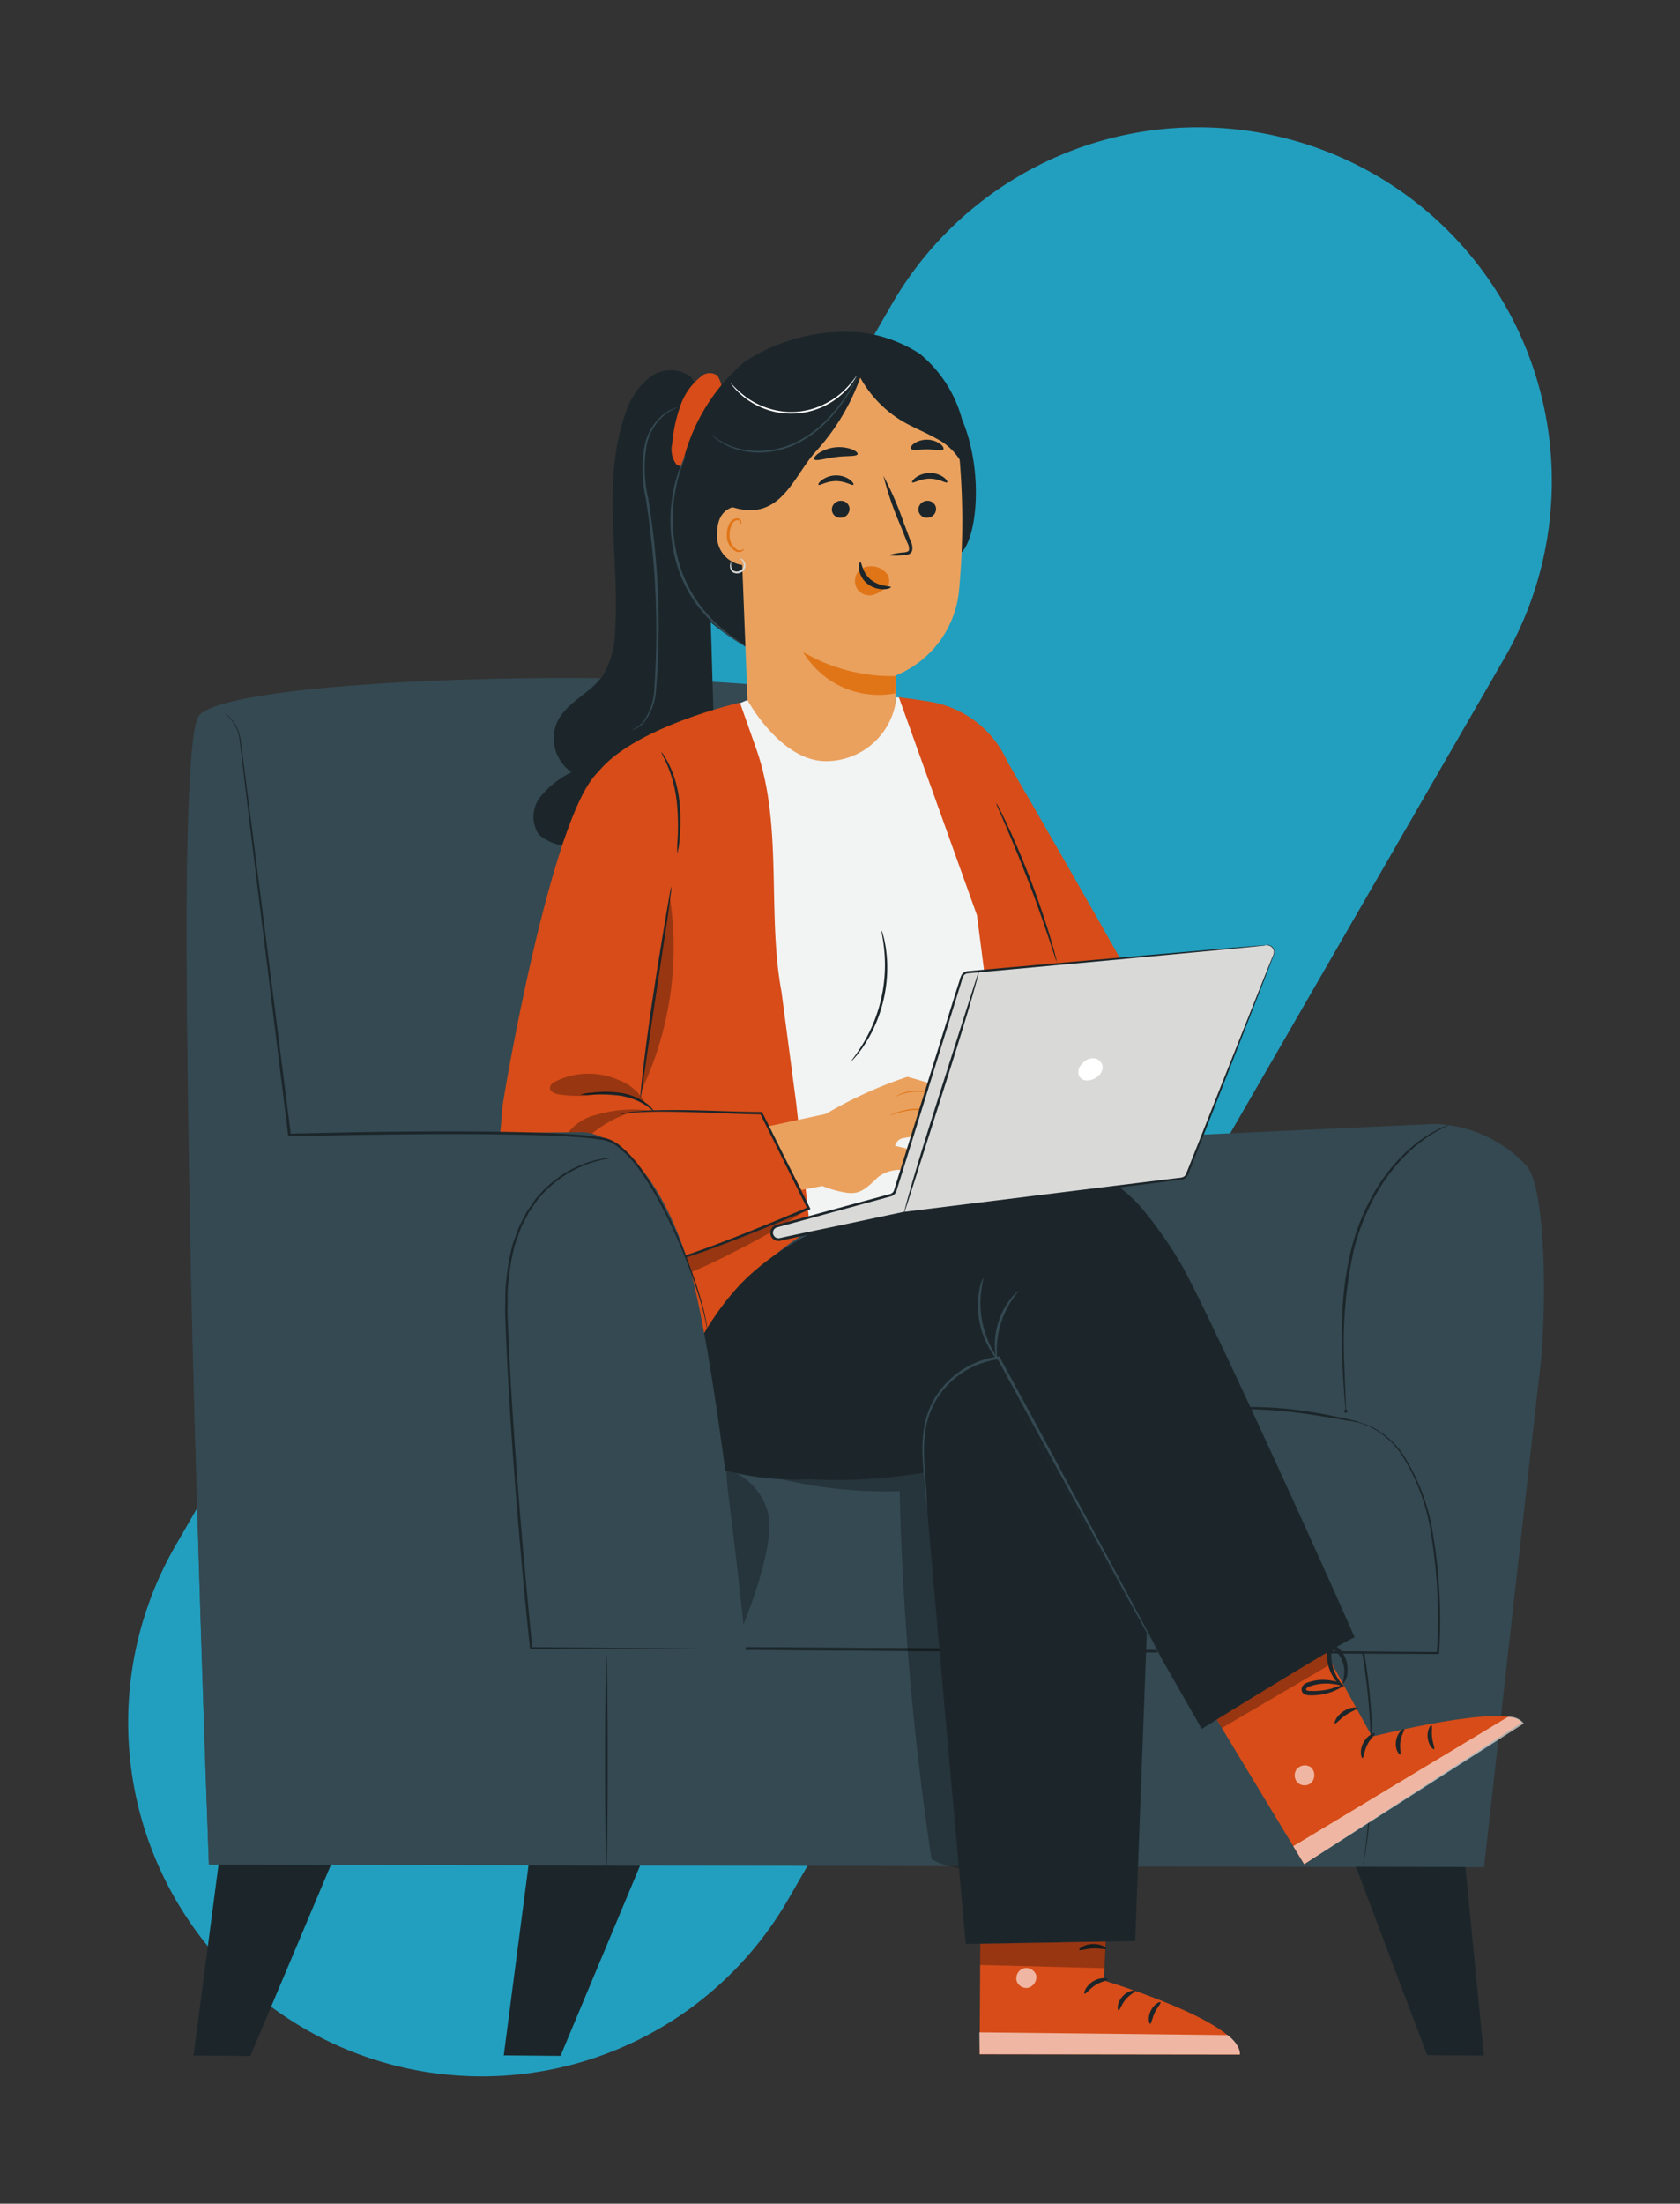 <svg xmlns="http://www.w3.org/2000/svg" xmlns:xlink="http://www.w3.org/1999/xlink" width="90.944" height="119.228" viewBox="0 0 90.944 119.228">
  <rect x="0" y="0" width="90.944" height="119.228" fill="#333333" stroke="none"/>
  <defs>
    <clipPath id="clip-path">
      <rect id="Rectangle_1187" data-name="Rectangle 1187" width="73.483" height="93.29" fill="none"/>
    </clipPath>
    <clipPath id="clip-path-2">
      <rect id="Rectangle_1186" data-name="Rectangle 1186" width="73.484" height="93.29" fill="none"/>
    </clipPath>
    <clipPath id="clip-path-3">
      <rect id="Rectangle_1163" data-name="Rectangle 1163" width="11.672" height="23.164" fill="none"/>
    </clipPath>
    <clipPath id="clip-path-4">
      <rect id="Rectangle_1162" data-name="Rectangle 1162" width="11.663" height="23.108" fill="none"/>
    </clipPath>
    <clipPath id="clip-path-5">
      <rect id="Rectangle_1165" data-name="Rectangle 1165" width="2.337" height="9.122" fill="none"/>
    </clipPath>
    <clipPath id="clip-path-6">
      <rect id="Rectangle_1164" data-name="Rectangle 1164" width="2.337" height="9.119" fill="none"/>
    </clipPath>
    <clipPath id="clip-path-7">
      <rect id="Rectangle_1167" data-name="Rectangle 1167" width="1.063" height="1.082" fill="none"/>
    </clipPath>
    <clipPath id="clip-path-8">
      <rect id="Rectangle_1166" data-name="Rectangle 1166" width="1.059" height="1.079" fill="none"/>
    </clipPath>
    <clipPath id="clip-path-9">
      <rect id="Rectangle_1169" data-name="Rectangle 1169" width="12.481" height="7.976" fill="none"/>
    </clipPath>
    <clipPath id="clip-path-10">
      <rect id="Rectangle_1168" data-name="Rectangle 1168" width="12.48" height="7.976" fill="none"/>
    </clipPath>
    <clipPath id="clip-path-11">
      <rect id="Rectangle_1171" data-name="Rectangle 1171" width="6.561" height="4.618" fill="none"/>
    </clipPath>
    <clipPath id="clip-path-12">
      <rect id="Rectangle_1170" data-name="Rectangle 1170" width="6.559" height="4.618" fill="none"/>
    </clipPath>
    <clipPath id="clip-path-13">
      <rect id="Rectangle_1173" data-name="Rectangle 1173" width="1.096" height="1.092" fill="none"/>
    </clipPath>
    <clipPath id="clip-path-15">
      <rect id="Rectangle_1175" data-name="Rectangle 1175" width="14.11" height="1.204" fill="none"/>
    </clipPath>
    <clipPath id="clip-path-16">
      <rect id="Rectangle_1174" data-name="Rectangle 1174" width="14.106" height="1.2" fill="none"/>
    </clipPath>
    <clipPath id="clip-path-17">
      <rect id="Rectangle_1177" data-name="Rectangle 1177" width="6.825" height="1.44" fill="none"/>
    </clipPath>
    <clipPath id="clip-path-18">
      <rect id="Rectangle_1176" data-name="Rectangle 1176" width="6.824" height="1.44" fill="none"/>
    </clipPath>
    <clipPath id="clip-path-19">
      <rect id="Rectangle_1179" data-name="Rectangle 1179" width="12.532" height="4.507" fill="none"/>
    </clipPath>
    <clipPath id="clip-path-20">
      <rect id="Rectangle_1178" data-name="Rectangle 1178" width="12.53" height="4.507" fill="none"/>
    </clipPath>
    <clipPath id="clip-path-21">
      <rect id="Rectangle_1181" data-name="Rectangle 1181" width="4.863" height="1.928" fill="none"/>
    </clipPath>
    <clipPath id="clip-path-22">
      <rect id="Rectangle_1180" data-name="Rectangle 1180" width="4.86" height="1.926" fill="none"/>
    </clipPath>
    <clipPath id="clip-path-23">
      <rect id="Rectangle_1183" data-name="Rectangle 1183" width="5.196" height="1.652" fill="none"/>
    </clipPath>
    <clipPath id="clip-path-24">
      <rect id="Rectangle_1182" data-name="Rectangle 1182" width="5.191" height="1.648" fill="none"/>
    </clipPath>
    <clipPath id="clip-path-25">
      <rect id="Rectangle_1185" data-name="Rectangle 1185" width="1.754" height="10.479" fill="none"/>
    </clipPath>
  </defs>
  <g id="Group_1649" data-name="Group 1649" transform="translate(-254.901 -932.548)">
    <g id="Group_1584" data-name="Group 1584">
      <path id="Path_7190" data-name="Path 7190" d="M96.419,261.334H19.146a19.146,19.146,0,1,1,0-38.291H96.419a19.146,19.146,0,1,1,0,38.291" transform="translate(61.74 921.108) rotate(-60)" fill="#229fbf"/>
    </g>
    <g id="Group_1648" data-name="Group 1648" transform="translate(265 950.5)">
      <g id="Group_1647" data-name="Group 1647" clip-path="url(#clip-path)">
        <path id="Path_7363" data-name="Path 7363" d="M.283,72.373l3.074.028,4.37-10.36-6.09-.008Z" transform="translate(0.095 20.888)" fill="#1c262a"/>
        <path id="Path_7364" data-name="Path 7364" d="M12.846,72.356l3.073.028,4.314-10.312-6.045-.012Z" transform="translate(4.325 20.897)" fill="#1c262a"/>
        <g id="Group_1646" data-name="Group 1646" transform="translate(0 -0.001)">
          <g id="Group_1645" data-name="Group 1645" clip-path="url(#clip-path-2)">
            <path id="Path_7365" data-name="Path 7365" d="M.637,16.094c1.688-2.54,35.034-2.9,36.461-.267L49.279,38.98,67.6,38.138a7.145,7.145,0,0,1,4.874,2.2c1.188,1.138,1.13,8.309.793,11.08-.223,1.845-3.032,26.938-3.032,26.938L1.206,78.218S-1.051,18.64.637,16.107" transform="translate(0.003 4.718)" fill="#344952"/>
            <path id="Path_7366" data-name="Path 7366" d="M15.552,65.66s.005-.075.012-.221.011-.366.019-.647l.06-2.478c.044-2.153.11-5.251.188-9.048l-.056.056,20.965.15,21.722.12-.056-.045a35.514,35.514,0,0,1,.384,8.469c-.074,1-.17,1.782-.239,2.309l-.084.6c-.019.134-.023.2-.023.2a27.344,27.344,0,0,0,.408-3.108,34.874,34.874,0,0,0-.337-8.492l-.008-.045H58.46l-21.72-.155-20.967-.116h-.056v.056c-.057,3.8-.106,6.895-.134,9.048-.012,1.069-.021,1.906-.028,2.48v.868" transform="translate(5.237 17.918)" fill="#1c262a"/>
            <path id="Path_7367" data-name="Path 7367" d="M18.545,33.458h-.134A2.861,2.861,0,0,0,18,33.48a4.2,4.2,0,0,0-1.531.48,5.754,5.754,0,0,0-1.926,1.7,7.723,7.723,0,0,0-1.31,3.2,22.357,22.357,0,0,0-.281,4.267c0,1.551.053,3.223.156,5,.206,3.552.646,7.514,1.12,11.786l.007.06h.051l17.455.119,31.66.186h.049v-.049a27.929,27.929,0,0,0-.31-6.292A11.119,11.119,0,0,0,61.5,49.484a4.561,4.561,0,0,0-1.228-1.226l-.154-.106-.158-.083-.3-.154c-.2-.068-.381-.146-.548-.188l-.446-.095c-.132-.016-.241-.02-.329-.027-.176-.012-.267-.015-.267-.015s.09.013.267.031c.087.011.2.016.326.035l.441.1c.166.044.341.123.535.194l.293.155.156.083.15.106a4.549,4.549,0,0,1,1.2,1.222,11.106,11.106,0,0,1,1.6,4.426,28.04,28.04,0,0,1,.287,6.269l.055-.049-31.66-.225-17.444-.11.067.06c-.48-4.278-.928-8.232-1.142-11.778-.108-1.774-.164-3.442-.171-4.991a22.289,22.289,0,0,1,.267-4.251,7.688,7.688,0,0,1,1.281-3.175,5.747,5.747,0,0,1,1.9-1.7,4.3,4.3,0,0,1,1.513-.5c.361-.045.552-.029.552-.041" transform="translate(4.357 11.266)" fill="#1c262a"/>
            <path id="Path_7368" data-name="Path 7368" d="M53.283,62.141l1,10.207-3.074-.028L47.355,62.128Z" transform="translate(15.946 20.921)" fill="#1c262a"/>
            <path id="Path_7369" data-name="Path 7369" d="M49.438,44.351a1.309,1.309,0,0,1-.306-.032l-.823-.134c-.7-.118-1.655-.287-2.722-.4a24.756,24.756,0,0,0-2.744-.134l-.834.011a.155.155,0,1,1-.124-.18.157.157,0,0,1,.124.124c.2-.021.483-.04.835-.056a19.055,19.055,0,0,1,2.762.088c1.069.116,2.034.3,2.726.446.346.072.624.134.817.182a1.339,1.339,0,0,1,.3.087" transform="translate(14.042 14.641)" fill="#1c262a"/>
            <path id="Path_7370" data-name="Path 7370" d="M52.59,32.092c0,.013-.222.112-.614.329a7.861,7.861,0,0,0-1.52,1.113,9.554,9.554,0,0,0-1.738,2.183,12.15,12.15,0,0,0-1.287,3.165,23.213,23.213,0,0,0-.509,6.206c.023.8.055,1.449.074,1.9.008.213.013.384.019.516a.091.091,0,1,1-.029,0c-.012-.134-.027-.3-.045-.515-.036-.448-.082-1.095-.119-1.9s-.057-1.759-.008-2.82a17.821,17.821,0,0,1,.479-3.423,12.052,12.052,0,0,1,1.313-3.2,9.4,9.4,0,0,1,1.781-2.19,7.34,7.34,0,0,1,1.563-1.088,4.994,4.994,0,0,1,.471-.217.822.822,0,0,1,.168-.063" transform="translate(15.753 10.807)" fill="#1c262a"/>
            <g id="Group_1589" data-name="Group 1589" transform="translate(31.912 59.975)" opacity="0.3">
              <g id="Group_1588" data-name="Group 1588">
                <g id="Group_1587" data-name="Group 1587" clip-path="url(#clip-path-3)">
                  <g id="Group_1586" data-name="Group 1586" transform="translate(0.001 0.05)">
                    <g id="Group_1585" data-name="Group 1585" clip-path="url(#clip-path-4)">
                      <path id="Path_7371" data-name="Path 7371" d="M24.214,46.983a24.589,24.589,0,0,0,6.352.634A159.028,159.028,0,0,0,32.29,67.534a4.489,4.489,0,0,0,1.668.492,1.531,1.531,0,0,0,1.456-.782,2.236,2.236,0,0,0,.115-1.023A167.288,167.288,0,0,0,33.484,46.4,1.385,1.385,0,0,0,31.516,45q-3.858.72-7.643,1.785" transform="translate(-23.874 -44.916)" fill="#040504"/>
                    </g>
                  </g>
                </g>
              </g>
            </g>
            <g id="Group_1594" data-name="Group 1594" transform="translate(29.213 61.531)" opacity="0.3">
              <g id="Group_1593" data-name="Group 1593">
                <g id="Group_1592" data-name="Group 1592" clip-path="url(#clip-path-5)">
                  <g id="Group_1591" data-name="Group 1591" transform="translate(-0.001 0.003)">
                    <g id="Group_1590" data-name="Group 1590" clip-path="url(#clip-path-6)">
                      <path id="Path_7372" data-name="Path 7372" d="M21.854,46.031l.643,9.12s2.156-4.933,1.6-6.817a3.353,3.353,0,0,0-2.246-2.3" transform="translate(-21.854 -46.033)" fill="#040504"/>
                    </g>
                  </g>
                </g>
              </g>
            </g>
            <path id="Path_7373" data-name="Path 7373" d="M23.931,24.738,23.289,3.168l-.7-1.24a1.871,1.871,0,0,0-2.272.029A4.037,4.037,0,0,0,19,3.979c-1.281,3.712-.267,7.788-.535,11.7a4.682,4.682,0,0,1-.687,2.426c-.668.936-1.914,1.406-2.427,2.441a2.223,2.223,0,0,0,.757,2.756,5.062,5.062,0,0,0-1.695,1.346,1.737,1.737,0,0,0-.072,2.03,2.489,2.489,0,0,0,2.2.545,30.915,30.915,0,0,0,6.542-1.29,1.277,1.277,0,0,0,.707-.416,1.305,1.305,0,0,0,.143-.786" transform="translate(4.73 0.525)" fill="#1c262a"/>
            <path id="Path_7374" data-name="Path 7374" d="M18.017,20.518a1.642,1.642,0,0,0,.6-.4,3.231,3.231,0,0,0,.639-1.853,45.432,45.432,0,0,0-.032-6.636c-.1-1.294-.254-2.52-.429-3.632a7.164,7.164,0,0,1-.036-2.992,2.934,2.934,0,0,1,1.118-1.663A2.079,2.079,0,0,1,20.37,3.1a.976.976,0,0,1,.187-.043,2.772,2.772,0,0,0-.651.333,2.939,2.939,0,0,0-1.052,1.643,7.219,7.219,0,0,0,.068,2.941c.182,1.112.342,2.343.441,3.641a41.454,41.454,0,0,1-.009,6.657,3.207,3.207,0,0,1-.7,1.881,1.432,1.432,0,0,1-.454.315.884.884,0,0,1-.184.053" transform="translate(6.066 1.029)" fill="#344952"/>
            <path id="Path_7375" data-name="Path 7375" d="M21.691,2.7c-.064.3.147-.254,0,0" transform="translate(7.3 0.888)" fill="#d74c18"/>
            <path id="Path_7376" data-name="Path 7376" d="M22.138,1.822a.694.694,0,0,0-.918.053,3.394,3.394,0,0,0-1.1,1.567,8.188,8.188,0,0,0-.44,2.039,1.363,1.363,0,0,0,.218,1.12.521.521,0,0,0,.654-.009,1.953,1.953,0,0,0,.493-.607,14.367,14.367,0,0,0,1.337-2.954,1.918,1.918,0,0,0-.241-1.2" transform="translate(6.612 0.564)" fill="#d74c18"/>
            <path id="Path_7377" data-name="Path 7377" d="M20.1,7.778a10.314,10.314,0,0,1,3.474-6.149A10.006,10.006,0,0,1,29.951.041a7.572,7.572,0,0,1,3.124,1.151,6.908,6.908,0,0,1,2.283,3.544c1.131,2.667.86,6.217,0,7.18L24.193,17.355c-1.91-1.069-3.979-2.521-4.425-4.667a12.647,12.647,0,0,1,.325-4.91" transform="translate(6.621 0.001)" fill="#1c262a"/>
            <path id="Path_7378" data-name="Path 7378" d="M23.446,3.177l6.972-1.814c2.236-.251,3.744,2.493,3.9,4.737a39.869,39.869,0,0,1,0,7.408,5.545,5.545,0,0,1-3.435,4.636c0-.012,0,3.254-.019,4.366L27.61,32.419,22.984,22.51,22.278,4.522a1.317,1.317,0,0,1,1.168-1.337" transform="translate(7.502 0.454)" fill="#eaa15e"/>
            <path id="Path_7379" data-name="Path 7379" d="M30.594,7.271a.481.481,0,0,1-.461.488.456.456,0,0,1-.495-.417l0-.012a.48.48,0,0,1,.458-.488.458.458,0,0,1,.5.418l0,.011" transform="translate(9.979 2.304)" fill="#1c262a"/>
            <path id="Path_7380" data-name="Path 7380" d="M31.275,6.221c-.06.063-.426-.2-.937-.2s-.892.267-.95.2c-.028-.028.032-.142.2-.267a1.322,1.322,0,0,1,.759-.239,1.27,1.27,0,0,1,.751.237c.159.12.214.234.186.267" transform="translate(9.893 1.926)" fill="#1c262a"/>
            <path id="Path_7381" data-name="Path 7381" d="M27.088,7.271a.481.481,0,0,1-.461.488.456.456,0,0,1-.495-.417l0-.012a.481.481,0,0,1,.458-.488.458.458,0,0,1,.5.418l0,.011" transform="translate(8.799 2.304)" fill="#1c262a"/>
            <path id="Path_7382" data-name="Path 7382" d="M27.476,6.319c-.059.063-.425-.2-.936-.2s-.893.267-.949.2c-.028-.028.032-.142.2-.267a1.319,1.319,0,0,1,.759-.239,1.269,1.269,0,0,1,.75.237c.159.12.214.234.186.267" transform="translate(8.615 1.959)" fill="#1c262a"/>
            <path id="Path_7383" data-name="Path 7383" d="M28.491,10.131a3.426,3.426,0,0,1,.837-.156c.134-.015.257-.041.278-.134a.666.666,0,0,0-.091-.39l-.4-1a17.409,17.409,0,0,1-.894-2.621,17.381,17.381,0,0,1,1.1,2.54L29.7,9.376a.765.765,0,0,1,.074.517.33.33,0,0,1-.217.194.893.893,0,0,1-.223.033,3.414,3.414,0,0,1-.85.007" transform="translate(9.502 1.963)" fill="#1c262a"/>
            <path id="Path_7384" data-name="Path 7384" d="M29.99,14.261l-.023.936a4.783,4.783,0,0,1-5-2.235,9.521,9.521,0,0,0,5.019,1.3" transform="translate(8.407 4.365)" fill="#e07517"/>
            <path id="Path_7385" data-name="Path 7385" d="M27.176,9.874a.833.833,0,0,1,.687-.381,1.078,1.078,0,0,1,.987.48.667.667,0,0,1,.047.484c-.036.083-.008.041-.071.1a1.881,1.881,0,0,1-.769.484.81.81,0,0,1-.857-.309.826.826,0,0,1-.024-.857" transform="translate(9.115 3.196)" fill="#e07517"/>
            <path id="Path_7386" data-name="Path 7386" d="M27.308,9.326c.084,0,.088.555.569.95s1.08.329,1.084.4c.009.035-.134.11-.385.119a1.4,1.4,0,0,1-.9-.309,1.216,1.216,0,0,1-.442-.8c-.023-.234.039-.373.076-.37" transform="translate(9.167 3.137)" fill="#1c262a"/>
            <path id="Path_7387" data-name="Path 7387" d="M27.766,5.049c-.049.14-.567.078-1.171.155s-1.095.246-1.175.12c-.036-.06.048-.192.245-.33a2.054,2.054,0,0,1,1.789-.21c.223.088.336.2.314.267" transform="translate(8.557 1.573)" fill="#1c262a"/>
            <path id="Path_7388" data-name="Path 7388" d="M31.09,4.891c-.09.118-.446,0-.874,0s-.79.084-.874-.037c-.037-.059.019-.176.176-.289a1.267,1.267,0,0,1,1.409.033c.152.119.2.241.163.3" transform="translate(9.876 1.471)" fill="#1c262a"/>
            <path id="Path_7389" data-name="Path 7389" d="M23.552,7.158c-.053-.024-2.084-.668-2.065,1.42a1.57,1.57,0,0,0,1.457,1.675,1.59,1.59,0,0,0,.656-.095c0-.06-.048-3-.048-3" transform="translate(7.234 2.373)" fill="#eaa15e"/>
            <path id="Path_7390" data-name="Path 7390" d="M22.822,9.2c-.009,0-.036.025-.1.055a.362.362,0,0,1-.267.008.9.9,0,0,1-.424-.8,1.2,1.2,0,0,1,.1-.521.418.418,0,0,1,.267-.282.184.184,0,0,1,.215.1c.028.057.016.1.027.1s.044-.035.027-.122a.225.225,0,0,0-.083-.134.278.278,0,0,0-.2-.052A.512.512,0,0,0,22,7.878a1.236,1.236,0,0,0-.122.583.944.944,0,0,0,.535.9.393.393,0,0,0,.333-.057c.064-.052.075-.1.068-.1" transform="translate(7.368 2.542)" fill="#e07517"/>
            <path id="Path_7391" data-name="Path 7391" d="M22.089,9.351c-.011-.009-.091.088-.079.275a.384.384,0,0,0,.146.293.433.433,0,0,0,.4.029.426.426,0,0,0,.278-.29.442.442,0,0,0-.059-.321c-.1-.162-.235-.176-.233-.166a.585.585,0,0,1,.167.2.385.385,0,0,1,.028.267.334.334,0,0,1-.219.214.353.353,0,0,1-.309-.009.324.324,0,0,1-.134-.222,1.118,1.118,0,0,1,0-.267" transform="translate(7.411 3.088)" fill="#d9d9d8"/>
            <path id="Path_7392" data-name="Path 7392" d="M32.922,6.9a3.265,3.265,0,0,0-1.41-1.378c-.58-.33-1.2-.571-1.786-.906A6.283,6.283,0,0,1,26.919,1.1a3.766,3.766,0,0,1,3.342.043,5.106,5.106,0,0,1,2.309,2.5,8.009,8.009,0,0,1,.638,3.383" transform="translate(9.064 0.247)" fill="#1c262a"/>
            <path id="Path_7393" data-name="Path 7393" d="M23.125,2.753A7.139,7.139,0,0,1,29.6,1.162a11.875,11.875,0,0,1-2.794,5.08C25.634,7.6,24.926,9.976,22.368,9.169c-.176-.056-.377.1-.535.011a.654.654,0,0,1-.247-.388,5.992,5.992,0,0,1,1.54-6.043" transform="translate(7.18 0.32)" fill="#1c262a"/>
            <path id="Path_7394" data-name="Path 7394" d="M22.014,2.138a.544.544,0,0,0,.044.071A2.01,2.01,0,0,0,22.2,2.4a3.743,3.743,0,0,0,.635.6,4.112,4.112,0,0,0,5.312-.291,3.754,3.754,0,0,0,.565-.668c.044-.065.086-.132.123-.2a.258.258,0,0,0,.036-.075,5.816,5.816,0,0,1-.77.89,4.28,4.28,0,0,1-1.06.7,4,4,0,0,1-3.034.167,4.264,4.264,0,0,1-1.13-.58,5.7,5.7,0,0,1-.864-.8" transform="translate(7.413 0.593)" fill="#fff"/>
            <path id="Path_7395" data-name="Path 7395" d="M21.264,4.95a.349.349,0,0,0,.07.071,2.053,2.053,0,0,0,.219.184,3.255,3.255,0,0,0,.936.488,4.131,4.131,0,0,0,1.547.209,4.785,4.785,0,0,0,1.85-.476,6.035,6.035,0,0,0,1.548-1.12,7.941,7.941,0,0,0,.995-1.2,9.448,9.448,0,0,0,.543-.9c.059-.108.1-.2.134-.255a.393.393,0,0,0,.037-.092.377.377,0,0,0-.056.083l-.144.246c-.124.213-.311.519-.567.878a8.407,8.407,0,0,1-1,1.178,6.129,6.129,0,0,1-1.528,1.1,4.793,4.793,0,0,1-1.811.473,4.209,4.209,0,0,1-1.52-.184,3.523,3.523,0,0,1-.936-.453c-.2-.142-.3-.233-.31-.225" transform="translate(7.16 0.625)" fill="#344952"/>
            <path id="Path_7396" data-name="Path 7396" d="M23.659,15.327a.4.4,0,0,1-.111-.051c-.07-.039-.175-.092-.3-.174a8.329,8.329,0,0,1-1.04-.753,7.441,7.441,0,0,1-1.289-1.406,7.233,7.233,0,0,1-1-2.111,8.3,8.3,0,0,1-.1-4.205,7.535,7.535,0,0,1,.4-1.22c.057-.134.114-.245.148-.315a.4.4,0,0,1,.061-.106,3.685,3.685,0,0,1-.158.441,9.039,9.039,0,0,0-.352,1.222,8.528,8.528,0,0,0,.135,4.144,7.23,7.23,0,0,0,.968,2.076,7.74,7.74,0,0,0,1.246,1.4,10.168,10.168,0,0,0,1.005.782,3.452,3.452,0,0,1,.384.267" transform="translate(6.598 1.679)" fill="#344952"/>
            <path id="Path_7397" data-name="Path 7397" d="M46.917,52.118l3.49,6.341s7.341-1.871,8.1-.757L46.731,65.36,40.887,55.7Z" transform="translate(13.768 17.55)" fill="#d74c18"/>
            <g id="Group_1599" data-name="Group 1599" transform="translate(59.986 77.56)" opacity="0.6">
              <g id="Group_1598" data-name="Group 1598">
                <g id="Group_1597" data-name="Group 1597" clip-path="url(#clip-path-7)">
                  <g id="Group_1596" data-name="Group 1596" transform="translate(-0.001)">
                    <g id="Group_1595" data-name="Group 1595" clip-path="url(#clip-path-8)">
                      <path id="Path_7398" data-name="Path 7398" d="M45.023,58.181a.574.574,0,0,0,0,.766.552.552,0,0,0,.759.011.606.606,0,0,0,0-.81.572.572,0,0,0-.79.076" transform="translate(-44.874 -58.021)" fill="#fff"/>
                    </g>
                  </g>
                </g>
              </g>
            </g>
            <g id="Group_1604" data-name="Group 1604" transform="translate(59.91 74.933)" opacity="0.6">
              <g id="Group_1603" data-name="Group 1603">
                <g id="Group_1602" data-name="Group 1602" clip-path="url(#clip-path-9)">
                  <g id="Group_1601" data-name="Group 1601" transform="translate(-0.001)">
                    <g id="Group_1600" data-name="Group 1600" clip-path="url(#clip-path-10)">
                      <path id="Path_7399" data-name="Path 7399" d="M45.407,64.032l-.589-.973,11.63-7a.972.972,0,0,1,.851.361Z" transform="translate(-44.818 -56.056)" fill="#fff"/>
                    </g>
                  </g>
                </g>
              </g>
            </g>
            <path id="Path_7400" data-name="Path 7400" d="M48.32,56.731c.033.06-.245.267-.421.626s-.183.7-.251.711-.184-.384.037-.818.615-.58.635-.517" transform="translate(16.013 19.099)" fill="#1c262a"/>
            <path id="Path_7401" data-name="Path 7401" d="M49.42,56.558c.048.048-.147.3-.2.668s.048.668-.012.7-.3-.278-.225-.735.4-.69.434-.634" transform="translate(16.49 19.042)" fill="#1c262a"/>
            <path id="Path_7402" data-name="Path 7402" d="M50.609,57.689c-.045.044-.3-.2-.345-.614s.156-.706.211-.668-.013.309.027.647.163.6.108.638" transform="translate(16.923 18.993)" fill="#1c262a"/>
            <path id="Path_7403" data-name="Path 7403" d="M47.72,55.723c.007.068-.311.15-.631.37s-.516.481-.577.449.063-.392.442-.647.766-.237.765-.174" transform="translate(15.657 18.75)" fill="#1c262a"/>
            <g id="Group_1609" data-name="Group 1609" transform="translate(55.437 70.924)" opacity="0.3">
              <g id="Group_1608" data-name="Group 1608">
                <g id="Group_1607" data-name="Group 1607" clip-path="url(#clip-path-11)">
                  <g id="Group_1606" data-name="Group 1606" transform="translate(0.001)">
                    <g id="Group_1605" data-name="Group 1605" clip-path="url(#clip-path-12)">
                      <path id="Path_7404" data-name="Path 7404" d="M47.41,53.058l.623,1.13-5.956,3.489-.6-.993Z" transform="translate(-41.473 -53.058)" fill="#040504"/>
                    </g>
                  </g>
                </g>
              </g>
            </g>
            <path id="Path_7405" data-name="Path 7405" d="M47.445,54.834c.015.024-.2.2-.606.358a3.135,3.135,0,0,1-.747.184,3.262,3.262,0,0,1-.457.023.859.859,0,0,1-.267-.033.3.3,0,0,1-.214-.3.375.375,0,0,1,.178-.289.9.9,0,0,1,.245-.1,2.588,2.588,0,0,1,.452-.1,2.517,2.517,0,0,1,.775.032,1.181,1.181,0,0,1,.648.278c-.015.035-.267-.067-.668-.111a2.826,2.826,0,0,0-.72.019,2.7,2.7,0,0,0-.41.1c-.148.043-.257.107-.255.183,0,.029,0,.039.053.06a.7.7,0,0,0,.2.024,3.8,3.8,0,0,0,.428-.008,3.844,3.844,0,0,0,.718-.126,4.9,4.9,0,0,1,.658-.2" transform="translate(15.205 18.374)" fill="#1c262a"/>
            <path id="Path_7406" data-name="Path 7406" d="M47.073,55.426c-.016.021-.258-.119-.508-.488a2.277,2.277,0,0,1-.378-1.168.581.581,0,0,1,.2-.535.33.33,0,0,1,.353.017.907.907,0,0,1,.194.184,1.554,1.554,0,0,1,.243.4,1.614,1.614,0,0,1,.115.778.925.925,0,0,1-.267.654,5.637,5.637,0,0,0,.1-.668,1.6,1.6,0,0,0-.148-.682,1.435,1.435,0,0,0-.219-.342c-.095-.118-.206-.191-.245-.15a.4.4,0,0,0-.094.323,2.3,2.3,0,0,0,.045.417,2.537,2.537,0,0,0,.243.668c.2.364.39.547.364.575" transform="translate(15.55 17.912)" fill="#1c262a"/>
            <path id="Path_7407" data-name="Path 7407" d="M39.2,61.354l-.36,7.229s7.486,2.234,7.364,4.01l-14.088-.019.068-11.333Z" transform="translate(10.815 20.622)" fill="#d74c18"/>
            <g id="Group_1614" data-name="Group 1614" transform="translate(44.909 88.517)" opacity="0.6">
              <g id="Group_1613" data-name="Group 1613">
                <g id="Group_1612" data-name="Group 1612" clip-path="url(#clip-path-13)">
                  <g id="Group_1611" data-name="Group 1611" transform="translate(-0.001)">
                    <g id="Group_1610" data-name="Group 1610" clip-path="url(#clip-path-13)">
                      <path id="Path_7408" data-name="Path 7408" d="M34.011,66.239a.573.573,0,0,0-.4.648.551.551,0,0,0,.64.408.605.605,0,0,0,.426-.69.573.573,0,0,0-.712-.35" transform="translate(-33.594 -66.216)" fill="#fff"/>
                    </g>
                  </g>
                </g>
              </g>
            </g>
            <g id="Group_1619" data-name="Group 1619" transform="translate(42.917 92.007)" opacity="0.6">
              <g id="Group_1618" data-name="Group 1618">
                <g id="Group_1617" data-name="Group 1617" clip-path="url(#clip-path-15)">
                  <g id="Group_1616" data-name="Group 1616" transform="translate(-0.001 0.004)">
                    <g id="Group_1615" data-name="Group 1615" clip-path="url(#clip-path-16)">
                      <path id="Path_7409" data-name="Path 7409" d="M32.125,70.012l-.019-1.182,13.442.148s.668.469.668,1.052Z" transform="translate(-32.106 -68.833)" fill="#fff"/>
                    </g>
                  </g>
                </g>
              </g>
            </g>
            <path id="Path_7410" data-name="Path 7410" d="M37.646,66.7c0,.068-.346.095-.687.311s-.524.5-.587.473.045-.422.461-.676.827-.17.811-.107" transform="translate(12.242 22.439)" fill="#1c262a"/>
            <path id="Path_7411" data-name="Path 7411" d="M38.656,67.162c.013.067-.285.179-.523.467s-.309.592-.377.588-.107-.393.2-.743.7-.377.7-.311" transform="translate(12.697 22.606)" fill="#1c262a"/>
            <path id="Path_7412" data-name="Path 7412" d="M39.045,68.778c-.063.013-.154-.33.028-.7s.5-.519.533-.461-.171.255-.317.564-.175.594-.242.6" transform="translate(13.121 22.764)" fill="#1c262a"/>
            <path id="Path_7413" data-name="Path 7413" d="M37.61,65.509c-.031.063-.342-.036-.733-.016s-.691.134-.727.08.259-.3.718-.318.774.2.742.254" transform="translate(12.172 21.973)" fill="#1c262a"/>
            <g id="Group_1624" data-name="Group 1624" transform="translate(42.95 87.097)" opacity="0.3">
              <g id="Group_1623" data-name="Group 1623">
                <g id="Group_1622" data-name="Group 1622" clip-path="url(#clip-path-17)">
                  <g id="Group_1621" data-name="Group 1621" transform="translate(-0.001)">
                    <g id="Group_1620" data-name="Group 1620" clip-path="url(#clip-path-18)">
                      <path id="Path_7414" data-name="Path 7414" d="M38.955,65.157l-.082,1.44-6.742-.176.007-1.162Z" transform="translate(-32.129 -65.157)" fill="#040504"/>
                    </g>
                  </g>
                </g>
              </g>
            </g>
            <path id="Path_7415" data-name="Path 7415" d="M37.814,64.643a1.322,1.322,0,0,1-.7-.013,3.148,3.148,0,0,1-.733-.237,3.42,3.42,0,0,1-.4-.219.855.855,0,0,1-.21-.168.3.3,0,0,1-.027-.365.375.375,0,0,1,.3-.152.906.906,0,0,1,.267.04,2.528,2.528,0,0,1,.436.156,2.465,2.465,0,0,1,.643.434c.322.306.429.564.4.577s-.187-.2-.515-.448a2.818,2.818,0,0,0-.623-.362,2.614,2.614,0,0,0-.4-.134c-.148-.041-.274-.044-.314.021-.015.025-.016.035.015.079a.715.715,0,0,0,.154.123,3.659,3.659,0,0,0,.369.218,3.933,3.933,0,0,0,.676.267,4.782,4.782,0,0,1,.668.178" transform="translate(12.018 21.379)" fill="#1c262a"/>
            <path id="Path_7416" data-name="Path 7416" d="M37.256,64.985a1.116,1.116,0,0,1-.176-.682,2.273,2.273,0,0,1,.291-1.194.583.583,0,0,1,.453-.349.327.327,0,0,1,.291.2.964.964,0,0,1,.068.259,1.56,1.56,0,0,1,0,.473,1.615,1.615,0,0,1-.31.722c-.279.36-.567.438-.572.414a3.027,3.027,0,0,0,.433-.511,1.609,1.609,0,0,0,.231-.658,1.439,1.439,0,0,0-.008-.4c-.02-.15-.075-.267-.134-.257a.476.476,0,0,0-.249.227,2.343,2.343,0,0,0-.179.38,2.516,2.516,0,0,0-.146.7c-.025.412.045.668.008.679" transform="translate(12.485 21.134)" fill="#1c262a"/>
            <path id="Path_7417" data-name="Path 7417" d="M22.671,15.269l.787-.334c-.239-.385,1.641,3.288,4.2,3.314a3.82,3.82,0,0,0,3.855-3.457l.182.023,5.76,5.967.761,16.709-.627,2.139L25.225,44.122,20.91,35.534l-.38-5.292Z" transform="translate(6.913 4.981)" fill="#f2f3f3"/>
            <path id="Path_7418" data-name="Path 7418" d="M24.849,15.009s-7.024,1.6-8.169,4.6c-.505,1.323-.668,22.672-.668,22.672a15.454,15.454,0,0,0-.817,5.985,7.15,7.15,0,0,0,5.8,7.085s.839-6.071,4.2-9.114c3.185-2.883,3.475-2.54,3.475-2.54L27.9,36.732l-.8-6.062c-.8-4.331.1-9.028-1.375-13.177Z" transform="translate(5.107 5.054)" fill="#d74c18"/>
            <path id="Path_7419" data-name="Path 7419" d="M35.07,19.322l4.791,21.072-5.15-1.171L33.072,26.581,28.845,14.788s.712.092,1.627.235a5.605,5.605,0,0,1,4.6,4.3" transform="translate(9.713 4.98)" fill="#d74c18"/>
            <g id="Group_1629" data-name="Group 1629" transform="translate(21.149 47.427)" opacity="0.3">
              <g id="Group_1628" data-name="Group 1628">
                <g id="Group_1627" data-name="Group 1627" clip-path="url(#clip-path-19)">
                  <g id="Group_1626" data-name="Group 1626" transform="translate(0.001)">
                    <g id="Group_1625" data-name="Group 1625" clip-path="url(#clip-path-20)">
                      <path id="Path_7420" data-name="Path 7420" d="M15.842,39a.759.759,0,0,0,.341.647,1.728,1.728,0,0,0,.714.258,7.474,7.474,0,0,0,3.549-.385,28.249,28.249,0,0,0,3.8-1.652,35.2,35.2,0,0,0,4.105-2.39A20.855,20.855,0,0,1,24.1,36.731c-2.807.643-5.741.962-8.28,2.314" transform="translate(-15.822 -35.479)" fill="#040504"/>
                    </g>
                  </g>
                </g>
              </g>
            </g>
            <path id="Path_7421" data-name="Path 7421" d="M23.546,32.836l3.135-.676a22.937,22.937,0,0,1,4.411-2.005,22.31,22.31,0,0,1,4.167,1.56.334.334,0,0,1,.148.134.562.562,0,0,1-.194.757l-.049.031.036.074a.924.924,0,0,1,.09.3.378.378,0,0,1-.668.274l.127.158a.441.441,0,0,1,.092.223l.017.159a.433.433,0,0,1-.385.475.439.439,0,0,1-.31-.09,3.989,3.989,0,0,0-1.711-.918,11.447,11.447,0,0,0-1.583.178.534.534,0,0,0-.438.42,26.772,26.772,0,0,1,3.208.936.76.76,0,0,1,.5.5c.061.217-.012.465-.464.434A19.443,19.443,0,0,1,30.9,35.2a1.946,1.946,0,0,0-1.4.382c-.7.687-1.028.95-1.738.837a5.811,5.811,0,0,1-1.269-.356l-1.135.215Z" transform="translate(7.929 10.155)" fill="#eaa15e"/>
            <path id="Path_7422" data-name="Path 7422" d="M28.48,31.823a6.436,6.436,0,0,1,.7-.217,3.759,3.759,0,0,1,3.307.814c.345.3.509.535.521.519a.868.868,0,0,0-.114-.163,3.254,3.254,0,0,0-.373-.394,3.649,3.649,0,0,0-3.354-.826,3.324,3.324,0,0,0-.513.176.957.957,0,0,0-.176.091" transform="translate(9.59 10.588)" fill="#e07517"/>
            <path id="Path_7423" data-name="Path 7423" d="M28.67,31.074a3.18,3.18,0,0,1,.726-.253,3.313,3.313,0,0,1,1.821.209,7.084,7.084,0,0,1,1.6.957l.45.345a1.266,1.266,0,0,0,.17.122,1.185,1.185,0,0,0-.152-.143c-.1-.088-.249-.214-.437-.365a6.526,6.526,0,0,0-1.6-.984,3.217,3.217,0,0,0-1.858-.191,2.166,2.166,0,0,0-.535.192,1.21,1.21,0,0,0-.134.079c-.031.019-.045.031-.044.032" transform="translate(9.654 10.342)" fill="#e07517"/>
            <path id="Path_7424" data-name="Path 7424" d="M21.779,19.305,20.215,36.135h-.444l7.093.14,2.569,5.154s-9.3,4.525-13.276,3.278c-4.712-1.477-3.367-6.734-3.332-8.592,0-.327,2.649-15.961,5.212-18.3,0,0,3.381.225,3.743,1.493" transform="translate(4.25 5.998)" fill="#d74c18"/>
            <path id="Path_7425" data-name="Path 7425" d="M20.057,22.443a2.723,2.723,0,0,1-.041.454l-.167,1.23-.608,4.049c-.242,1.58-.45,3.012-.6,4.049l-.176,1.228a2.691,2.691,0,0,1-.082.448,2.736,2.736,0,0,1,.025-.456c.025-.291.07-.714.134-1.234.12-1.041.314-2.477.555-4.058s.477-3.009.651-4.042l.213-1.223a2.687,2.687,0,0,1,.1-.446" transform="translate(6.19 7.557)" fill="#1c262a"/>
            <path id="Path_7426" data-name="Path 7426" d="M19.234,17.02a.74.74,0,0,1,.134.176,3.878,3.878,0,0,1,.3.535,5.505,5.505,0,0,1,.323.847,7.039,7.039,0,0,1,.214,1.089,9.952,9.952,0,0,1,.009,2.005,3.965,3.965,0,0,1-.122.821,5.717,5.717,0,0,1,.019-.829,13.106,13.106,0,0,0-.051-1.984,8.051,8.051,0,0,0-.2-1.069,6.925,6.925,0,0,0-.287-.841c-.2-.468-.364-.738-.342-.751" transform="translate(6.475 5.732)" fill="#1c262a"/>
            <path id="Path_7427" data-name="Path 7427" d="M15.265,40.1a.3.3,0,0,1,.07.012l.2.051a5.328,5.328,0,0,0,.782.115,10.971,10.971,0,0,0,2.893-.282c.6-.134,1.269-.267,1.97-.429.7-.186,1.426-.453,2.191-.735,1.528-.573,3.189-1.251,4.924-1.984l.217-.092-.036.1L25.915,31.7l.059.036c-1.14-.009-2.186-.071-3.116-.1s-1.738-.052-2.415-.047-1.2.032-1.561.07-.551.074-.552.061a.655.655,0,0,1,.134-.035c.092-.019.229-.048.409-.07a13.927,13.927,0,0,1,1.565-.106c.668-.016,1.489-.009,2.421.016s1.978.076,3.112.079h.041l.019.036L28.6,36.788l.035.07-.072.031-.217.092c-1.738.734-3.4,1.409-4.935,1.976-.769.281-1.5.543-2.208.726-.714.159-1.373.291-1.981.413a10.59,10.59,0,0,1-2.917.238,3.488,3.488,0,0,1-1.048-.235" transform="translate(5.139 10.606)" fill="#1c262a"/>
            <path id="Path_7428" data-name="Path 7428" d="M19.922,31.814c-.019.017-.176-.163-.5-.364a3.588,3.588,0,0,0-1.377-.484,8.186,8.186,0,0,0-1.481-.047,2.842,2.842,0,0,1-.622,0,2.461,2.461,0,0,1,.615-.107,6.076,6.076,0,0,1,1.511,0,3.2,3.2,0,0,1,1.413.543,1.294,1.294,0,0,1,.438.449" transform="translate(5.37 10.36)" fill="#1c262a"/>
            <g id="Group_1634" data-name="Group 1634" transform="translate(20.51 42.077)" opacity="0.3">
              <g id="Group_1633" data-name="Group 1633">
                <g id="Group_1632" data-name="Group 1632" clip-path="url(#clip-path-21)">
                  <g id="Group_1631" data-name="Group 1631" transform="translate(-0.001)">
                    <g id="Group_1630" data-name="Group 1630" clip-path="url(#clip-path-22)">
                      <path id="Path_7429" data-name="Path 7429" d="M20.009,31.555a6.872,6.872,0,0,0-3.016.218,2.666,2.666,0,0,0-1.535,1c-.108.17-.174.416-.029.556a.462.462,0,0,0,.5.013,4.612,4.612,0,0,0,.942-.632,6.287,6.287,0,0,1,1.559-.912,3.5,3.5,0,0,1,1.779-.222" transform="translate(-15.342 -31.477)" fill="#040504"/>
                    </g>
                  </g>
                </g>
              </g>
            </g>
            <g id="Group_1639" data-name="Group 1639" transform="translate(19.666 40.14)" opacity="0.3">
              <g id="Group_1638" data-name="Group 1638">
                <g id="Group_1637" data-name="Group 1637" clip-path="url(#clip-path-23)">
                  <g id="Group_1636" data-name="Group 1636" transform="translate(0.005 0.004)">
                    <g id="Group_1635" data-name="Group 1635" clip-path="url(#clip-path-24)">
                      <path id="Path_7430" data-name="Path 7430" d="M19.909,31.681a2.7,2.7,0,0,0-1.493-1.315,4.015,4.015,0,0,0-3.474.122.418.418,0,0,0-.229.3c-.007.18.2.291.369.34a6.188,6.188,0,0,0,2.23,0,3.6,3.6,0,0,1,2.187.3" transform="translate(-14.717 -30.033)" fill="#040504"/>
                    </g>
                  </g>
                </g>
              </g>
            </g>
            <g id="Group_1644" data-name="Group 1644" transform="translate(24.625 30.574)" opacity="0.3">
              <g id="Group_1643" data-name="Group 1643">
                <g id="Group_1642" data-name="Group 1642" clip-path="url(#clip-path-25)">
                  <g id="Group_1641" data-name="Group 1641" transform="translate(-0.001)">
                    <g id="Group_1640" data-name="Group 1640" clip-path="url(#clip-path-25)">
                      <path id="Path_7431" data-name="Path 7431" d="M18.421,33.351a18.08,18.08,0,0,0,1.536-10.479Z" transform="translate(-18.421 -22.871)" fill="#040504"/>
                    </g>
                  </g>
                </g>
              </g>
            </g>
            <path id="Path_7432" data-name="Path 7432" d="M19.549,49.1a14.534,14.534,0,0,0,7.579,1.684,28.618,28.618,0,0,0,6.2-.349l4.72-4.288L48.4,64.291s8.222-5.1,8.277-4.933c.1.1-7.669-17.185-9.37-20.174a22.329,22.329,0,0,0-1.926-2.792,7.338,7.338,0,0,0-7.352-2.673,33.54,33.54,0,0,0-4.306,1.2c-3.76,1.377-6.952,2.3-9.669,4.713-3.141,2.786-5.047,8.2-4.5,9.468" transform="translate(6.553 11.298)" fill="#1c262a"/>
            <path id="Path_7433" data-name="Path 7433" d="M33.395,41.414s-3.725,2.577-3.625,4.645c.084,1.738,2.387,27.221,2.387,27.221l9.173-.156.628-16.69Z" transform="translate(10.024 13.946)" fill="#1c262a"/>
            <path id="Path_7434" data-name="Path 7434" d="M42.686,57.7a.276.276,0,0,1-.041-.061l-.11-.187-.41-.727-1.485-2.688-4.852-8.895-1.929-3.56.07.036a4.661,4.661,0,0,0-3.319,2.107,4.479,4.479,0,0,0-.62,1.6,7.4,7.4,0,0,0-.1,1.488c.025.909.108,1.633.134,2.132.013.249.02.441.02.572a1.223,1.223,0,0,1,0,.2,1.224,1.224,0,0,1-.02-.2q-.016-.211-.044-.569c-.037-.5-.134-1.218-.172-2.139a7.4,7.4,0,0,1,.087-1.508,4.547,4.547,0,0,1,.622-1.648,4.767,4.767,0,0,1,3.4-2.182h.047l.023.043,1.934,3.557L40.733,54l1.445,2.711.386.741.1.194a.309.309,0,0,1,.029.068" transform="translate(10.033 13.968)" fill="#344952"/>
            <path id="Path_7435" data-name="Path 7435" d="M34.033,38.82a4.89,4.89,0,0,0-1.16,3.794,1.638,1.638,0,0,1-.126-.6,3.994,3.994,0,0,1,.847-2.771,1.619,1.619,0,0,1,.438-.425" transform="translate(11.023 13.072)" fill="#344952"/>
            <path id="Path_7436" data-name="Path 7436" d="M32.335,38.294c.023.008-.052.267-.107.683a5.234,5.234,0,0,0,.6,3.193c.2.372.365.583.345.6a2.026,2.026,0,0,1-.436-.545,4.63,4.63,0,0,1-.612-3.262,2.03,2.03,0,0,1,.21-.668" transform="translate(10.792 12.895)" fill="#344952"/>
            <path id="Path_7437" data-name="Path 7437" d="M26.913,31.322c-.021-.017.259-.337.616-.917a8.531,8.531,0,0,0,.548-1.059,8.234,8.234,0,0,0,.632-4.021c-.065-.678-.176-1.088-.15-1.095a1.258,1.258,0,0,1,.094.283,3,3,0,0,1,.08.341c.024.134.06.286.076.458a7.234,7.234,0,0,1,.056,1.2,7.747,7.747,0,0,1-.668,2.877,7.293,7.293,0,0,1-.583,1.06c-.09.147-.188.267-.267.378a2.835,2.835,0,0,1-.222.267,1.215,1.215,0,0,1-.21.213" transform="translate(9.062 8.16)" fill="#1c262a"/>
            <path id="Path_7438" data-name="Path 7438" d="M33.221,17.359s9.944,17.083,10.167,18.395c.166.976-.15,3.758-1.04,4.118-2.494,1.008-5.376-.163-8.011-1.985l-.4-.267Z" transform="translate(11.186 5.846)" fill="#d74c18"/>
            <path id="Path_7439" data-name="Path 7439" d="M.643,15.609S2.2,14.7,2.57,17.226,5.5,38.256,5.5,38.256L21.408,38.1s3.361-.134,5.641,6.721c1.6,4.792,3.224,21.1,3.224,21.1l-.3,11.8H1.21S.322,52.993.174,41.989-.291,19,.643,15.61" transform="translate(0 5.203)" fill="#344952"/>
            <path id="Path_7440" data-name="Path 7440" d="M1.554,15.45a.658.658,0,0,0,.086.076,2.235,2.235,0,0,1,.235.242,2.1,2.1,0,0,1,.484,1.194l.588,4.879,2.03,16.423.008.064H5.05l3.319-.07c3.588-.057,7.007-.082,10.112.007.778.024,1.535.056,2.266.114l.545.047c.18.017.356.048.535.071a1.837,1.837,0,0,1,.95.364,6.246,6.246,0,0,1,1.349,1.47,16.577,16.577,0,0,1,.973,1.6,29.6,29.6,0,0,1,2.17,5.241,11.611,11.611,0,0,1,.366,1.5,3.341,3.341,0,0,1,.041.4v.134a1.111,1.111,0,0,1,.012-.134,2.875,2.875,0,0,0-.028-.4,10.508,10.508,0,0,0-.341-1.515c-.184-.648-.446-1.43-.791-2.322a28.037,28.037,0,0,0-1.337-2.953,16.461,16.461,0,0,0-.972-1.615,6.377,6.377,0,0,0-1.37-1.509l-.226-.144c-.078-.045-.163-.079-.243-.119a2.685,2.685,0,0,0-.267-.083c-.088-.02-.176-.028-.267-.041-.178-.024-.357-.056-.535-.074l-.548-.048c-.735-.06-1.493-.095-2.272-.12-3.109-.1-6.53-.076-10.119-.019l-3.32.071.072.063L3.04,21.822,2.41,16.948a2.11,2.11,0,0,0-.515-1.2,1.487,1.487,0,0,0-.341-.3" transform="translate(0.523 5.202)" fill="#1c262a"/>
            <path id="Path_7441" data-name="Path 7441" d="M18.558,33.466a.948.948,0,0,1-.1.019c-.068.011-.171.027-.3.057a6.15,6.15,0,0,0-2.715,1.351,6.518,6.518,0,0,0-.811.841l-.362.527c-.031.045-.063.09-.092.134l-.076.15-.155.3-.159.31c-.048.107-.083.222-.126.334-.079.227-.171.456-.243.7a10.582,10.582,0,0,0-.291,1.539c-.027.267-.068.543-.084.822s0,.565-.008.854c-.02.577.032,1.175.049,1.786.108,2.448.286,5.134.5,7.954.249,3.177.521,6.184.79,8.822l-.064-.057,8.4.071,2.379.031.63.013h.162a.188.188,0,0,1,.055,0,.188.188,0,0,1-.055,0H22.7L14.3,60h-.057v-.057c-.278-2.639-.555-5.645-.8-8.822-.215-2.82-.389-5.509-.491-7.959-.016-.614-.066-1.2-.044-1.793q0-.437.012-.861c.017-.282.06-.557.088-.83a10.791,10.791,0,0,1,.3-1.555c.075-.243.17-.475.251-.7.044-.114.079-.23.134-.338l.163-.314.16-.306.079-.151c.029-.047.064-.092.095-.134l.372-.535A6.619,6.619,0,0,1,15.4,34.8a5.713,5.713,0,0,1,1.616-.981,5.38,5.38,0,0,1,1.147-.338,2.843,2.843,0,0,1,.307-.043.7.7,0,0,1,.106,0" transform="translate(4.344 11.259)" fill="#1c262a"/>
            <path id="Path_7442" data-name="Path 7442" d="M17.021,65.043c-.041,0-.072-2.567-.072-5.732s.032-5.733.072-5.733.071,2.567.071,5.733-.033,5.732-.071,5.732" transform="translate(5.707 18.042)" fill="#1c262a"/>
            <path id="Path_7443" data-name="Path 7443" d="M50.5,24.823,34.313,26.285a.372.372,0,0,0-.321.261L30.4,38.1a.374.374,0,0,1-.231.241l-6.217,1.692a.37.37,0,0,0,.209.71l6.682-1.417,15.045-1.871a.369.369,0,0,0,.3-.233l4.688-11.889a.37.37,0,0,0-.211-.481.357.357,0,0,0-.167-.024" transform="translate(7.979 8.359)" fill="#d9d9d8"/>
            <path id="Path_7444" data-name="Path 7444" d="M50.515,24.824a.294.294,0,0,1,.144.008.38.38,0,0,1,.267.313.579.579,0,0,1-.068.309l-.134.354-.342.886L48.16,32.388,46.6,36.366l-.213.544-.108.275a.467.467,0,0,1-.2.267.434.434,0,0,1-.162.057l-.151.02-.3.037-.61.078-2.54.319L30.865,39.4l-3.475.738-1.781.378-.9.19-.452.1a.6.6,0,0,1-.258.02.442.442,0,0,1-.067-.851l6.217-1.69a.31.31,0,0,0,.2-.235l.115-.37.23-.735.453-1.452.882-2.825,1.652-5.289.2-.624a1.918,1.918,0,0,1,.114-.318.433.433,0,0,1,.3-.2l1.259-.114,2.391-.213,4.261-.376L48.3,25l1.64-.134.425-.032h.144s-.048.009-.143.02l-.424.044-1.637.16-6.094.571-4.26.393-2.39.219-1.251.116a.31.31,0,0,0-.218.144,1.86,1.86,0,0,0-.1.29l-.194.624L32.159,32.7l-.878,2.826-.452,1.452-.229.735-.115.37a.459.459,0,0,1-.287.326l-6.216,1.694a.3.3,0,0,0,.045.577.463.463,0,0,0,.2-.019l.452-.1.9-.191L27.36,40l3.475-.737L42.3,37.844l2.54-.313.61-.075.3-.036a.663.663,0,0,0,.267-.061.354.354,0,0,0,.151-.207l.11-.275.215-.543,1.575-3.971,2.262-5.678.354-.881.142-.352a.565.565,0,0,0,.072-.294.37.37,0,0,0-.249-.3.626.626,0,0,0-.14-.021" transform="translate(7.96 8.358)" fill="#1c262a"/>
            <path id="Path_7445" data-name="Path 7445" d="M33.115,25.876a.5.5,0,0,1-.025.134l-.1.386c-.09.336-.229.818-.4,1.413-.352,1.191-.861,2.827-1.437,4.632l-1.47,4.618-.448,1.4-.127.38a.528.528,0,0,1-.053.134.5.5,0,0,1,.025-.134l.1-.386c.091-.336.229-.818.4-1.413.352-1.191.861-2.829,1.437-4.632l1.47-4.617.448-1.4.127-.38a.528.528,0,0,1,.053-.134" transform="translate(9.782 8.714)" fill="#1c262a"/>
            <path id="Path_7446" data-name="Path 7446" d="M36.95,29.405a.753.753,0,0,0-.632.3.589.589,0,0,0-.176.632.5.5,0,0,0,.412.267.835.835,0,0,0,.487-.134.714.714,0,0,0,.392-.553.517.517,0,0,0-.481-.511" transform="translate(12.16 9.902)" fill="#fff"/>
            <path id="Path_7447" data-name="Path 7447" d="M36.089,27.7a1.74,1.74,0,0,1-.135-.341l-.31-.936c-.269-.794-.642-1.887-1.1-3.074s-.9-2.259-1.234-3.029l-.393-.91a1.736,1.736,0,0,1-.134-.341,1.81,1.81,0,0,1,.18.317c.108.209.258.513.436.893.356.759.819,1.822,1.275,3.018s.818,2.3,1.057,3.1c.12.4.211.729.267.956a1.806,1.806,0,0,1,.076.357" transform="translate(11.04 6.421)" fill="#1c262a"/>
          </g>
        </g>
      </g>
    </g>
  </g>
</svg>
